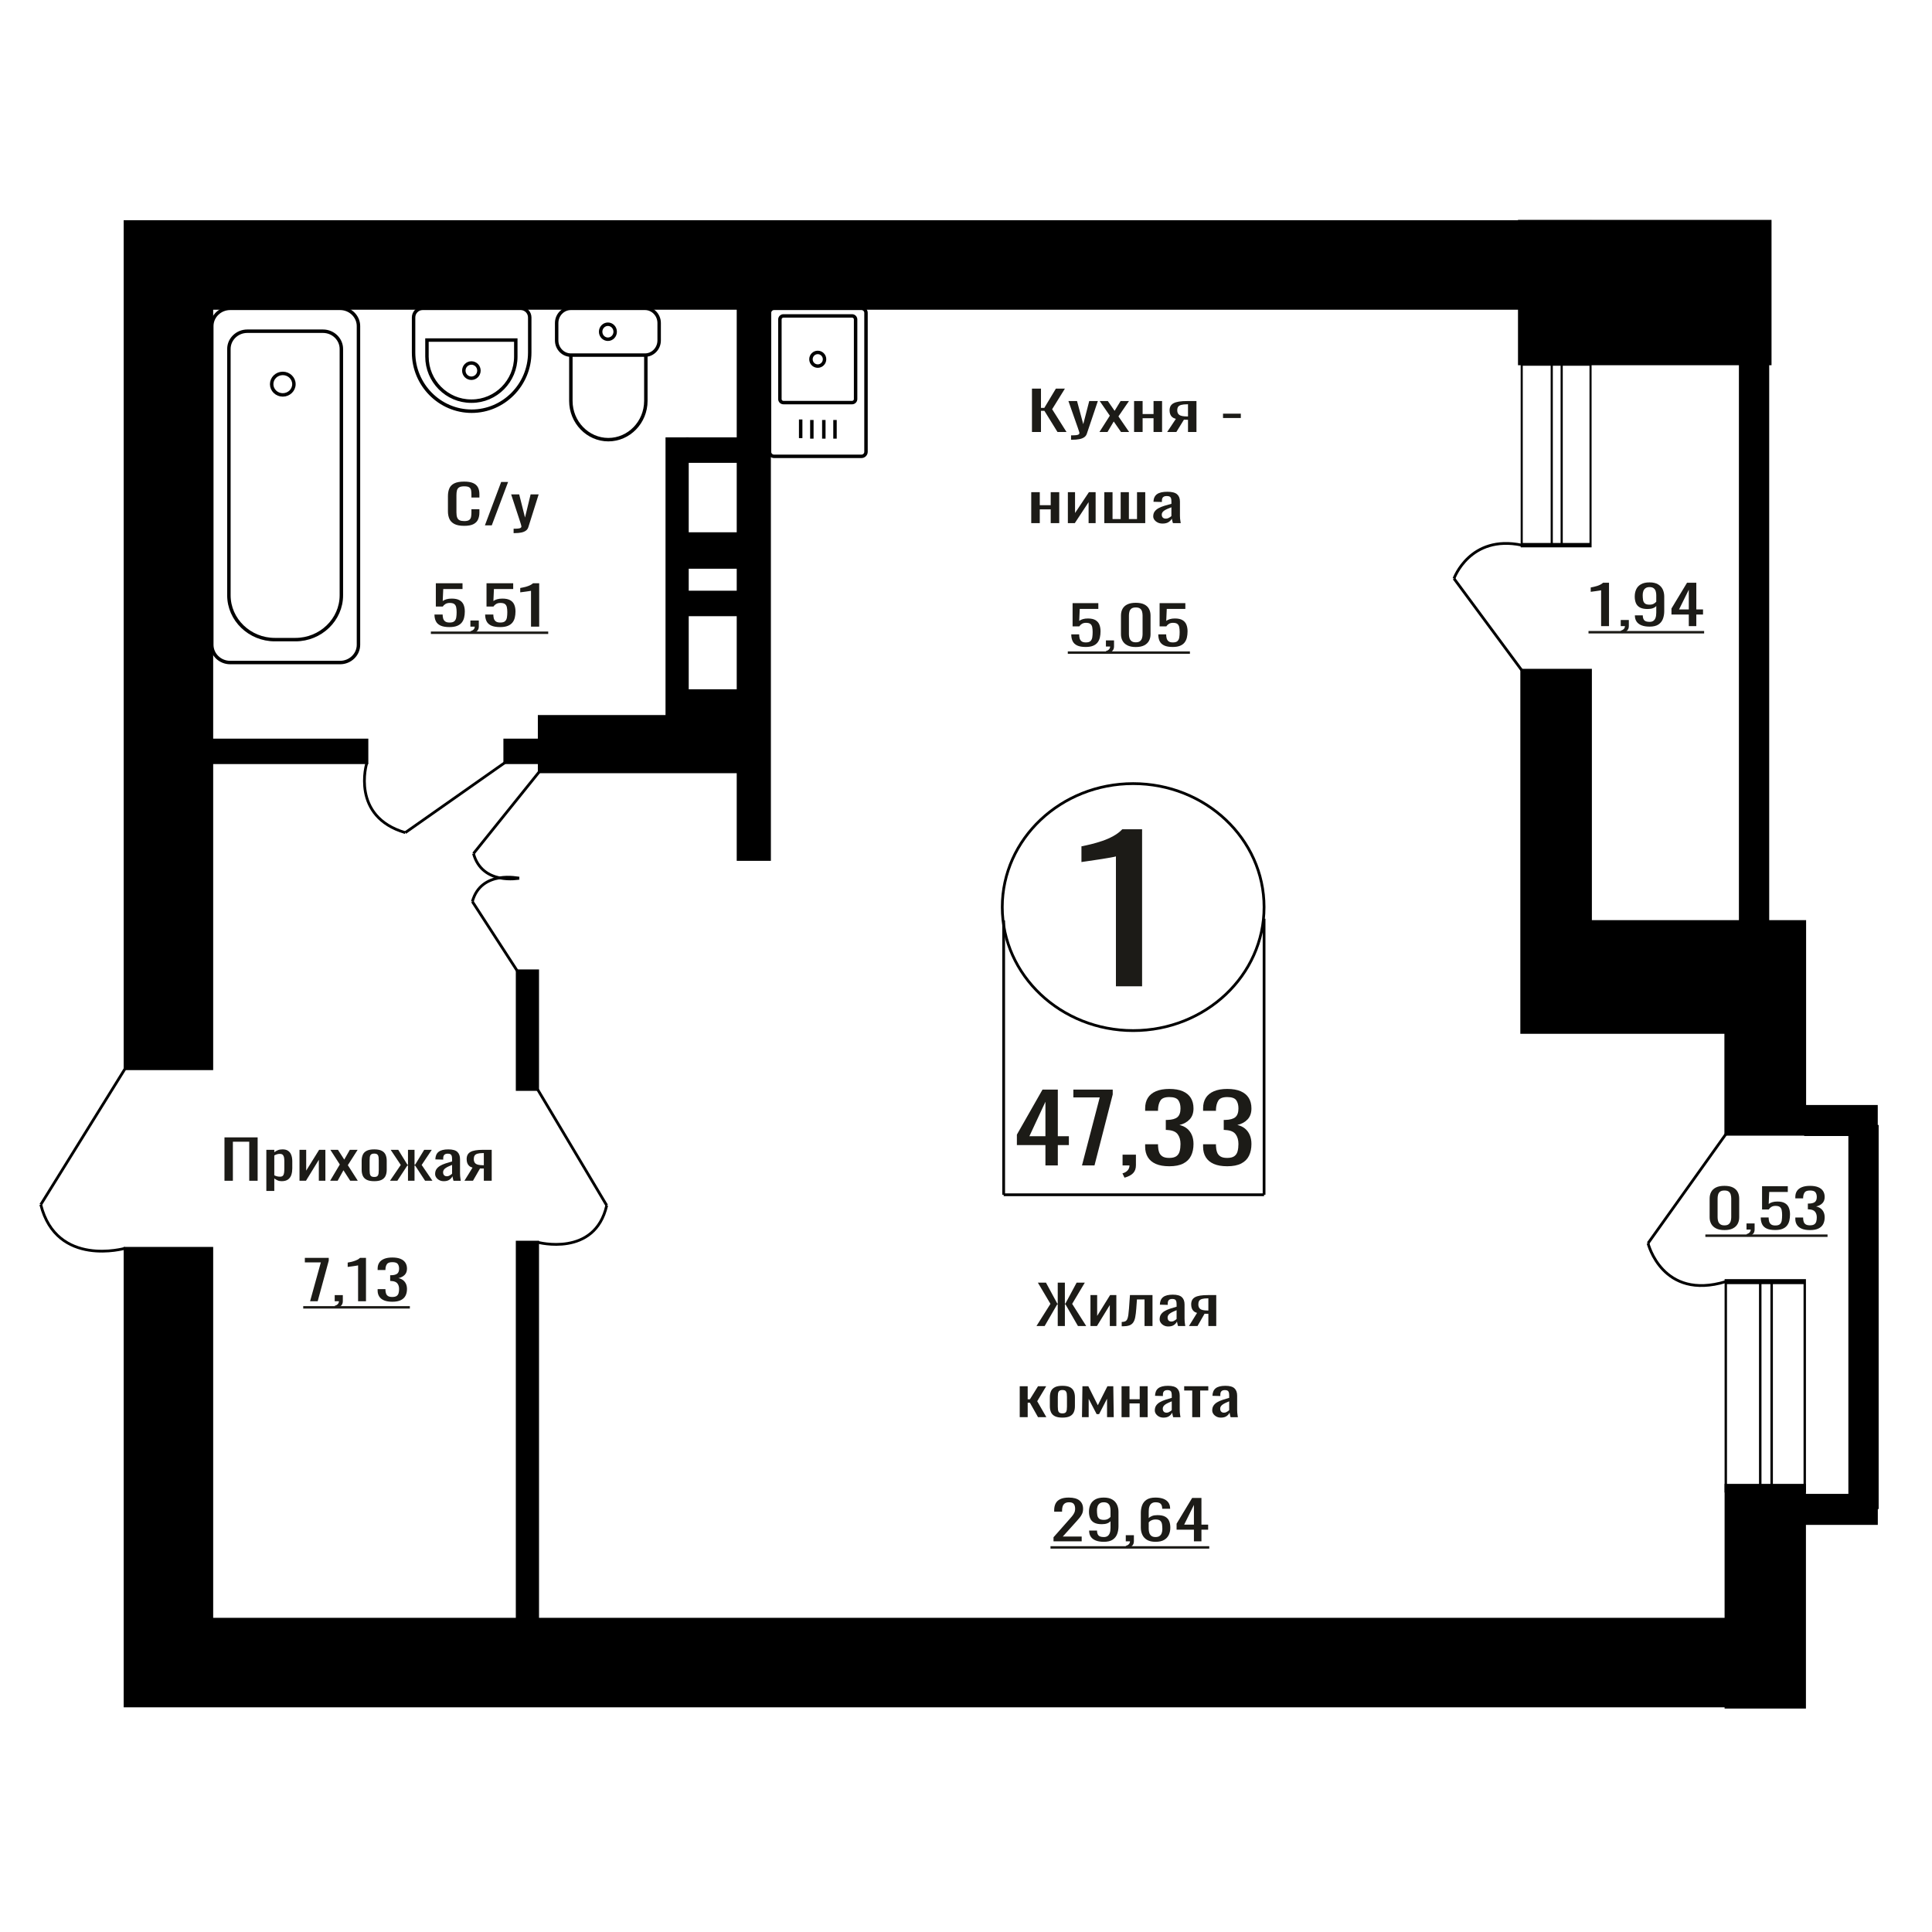 <?xml version="1.0" encoding="UTF-8"?>
<!DOCTYPE svg PUBLIC "-//W3C//DTD SVG 1.1//EN" "http://www.w3.org/Graphics/SVG/1.1/DTD/svg11.dtd">
<!-- Creator: CorelDRAW 2019 -->
<svg xmlns="http://www.w3.org/2000/svg" xml:space="preserve" width="140mm" height="140mm" version="1.1" style="shape-rendering:geometricPrecision; text-rendering:geometricPrecision; image-rendering:optimizeQuality; fill-rule:evenodd; clip-rule:evenodd"
viewBox="0 0 14000 14000"
 xmlns:xlink="http://www.w3.org/1999/xlink">
 <defs>
  <style type="text/css">
   <![CDATA[
    .str1 {stroke:black;stroke-width:25;stroke-miterlimit:22.926}
    .str0 {stroke:black;stroke-width:20;stroke-miterlimit:22.926}
    .fil1 {fill:none}
    .fil3 {fill:black}
    .fil2 {fill:#1C1B17}
    .fil0 {fill:#1C1B17;fill-rule:nonzero}
   ]]>
  </style>
 </defs>
 <g id="Слой_x0020_1">
  <path class="fil0" d="M8086.43 7147.14l0 -941.29c-1.19,0.94 -14.47,3.75 -39.88,8.43 -25.4,4.68 -54.05,9.37 -85.95,14.05 -31.91,4.68 -60.26,8.9 -85.06,12.64 -24.82,3.75 -37.82,5.62 -38.99,5.62l0 -113.8c20.08,-3.74 43.41,-8.89 69.99,-15.45 26.58,-6.56 53.77,-14.52 81.53,-23.88 27.77,-9.37 54.34,-21.08 79.75,-35.13 25.41,-14.04 46.96,-30.43 64.69,-49.17l143.54 0 0 1137.98 -189.62 0z"/>
  <polygon class="fil0" points="1626.65,8556.2 1626.65,8241.87 1866.95,8241.87 1866.95,8556.2 1806.07,8556.2 1806.07,8273.3 1687.53,8273.3 1687.53,8556.2 "/>
  <path id="1" class="fil0" d="M1930 8629.93l0 -298.03 57.65 0 0 17.85c6.82,-5.69 15.08,-10.6 24.79,-14.74 9.69,-4.14 21.18,-6.21 34.47,-6.21 16.18,0 29.01,3.04 38.53,9.12 9.53,6.08 16.62,13.71 21.29,22.89 4.66,9.19 7.72,18.5 9.16,27.94 1.43,9.44 2.15,17.53 2.15,24.26l0 54.32c0,15.79 -2.15,30.73 -6.47,44.83 -4.3,14.09 -12.12,25.48 -23.43,34.14 -11.32,8.67 -27.22,13 -47.68,13 -11.14,0 -21.03,-2 -29.65,-6.01 -8.61,-4.01 -16.34,-8.6 -23.16,-13.78l0 90.42 -57.65 0zm99.14 -103.22c10.05,0 17.24,-2.65 21.55,-7.96 4.32,-5.3 7.01,-12.48 8.08,-21.54 1.08,-9.05 1.62,-19.01 1.62,-29.88l0 -54.32c0,-9.32 -0.72,-17.92 -2.16,-25.81 -1.43,-7.89 -4.49,-14.16 -9.15,-18.82 -4.68,-4.66 -12.04,-6.99 -22.09,-6.99 -7.56,0 -14.73,1.17 -21.57,3.5 -6.81,2.32 -12.74,5.04 -17.77,8.15l0 143.58c5.39,2.84 11.5,5.24 18.32,7.18 6.83,1.94 14.55,2.91 23.17,2.91z"/>
  <polygon id="2" class="fil0" points="2170.31,8556.2 2170.31,8331.9 2218.79,8331.9 2218.79,8482.86 2312.54,8331.9 2357.8,8331.9 2357.8,8556.2 2310.39,8556.2 2310.39,8404.08 2217.18,8556.2 "/>
  <polygon id="3" class="fil0" points="2392.28,8556.2 2462.33,8438.23 2393.9,8331.9 2448.86,8331.9 2494.65,8402.92 2535.07,8331.9 2591.64,8331.9 2520.52,8443.27 2592.72,8556.2 2537.76,8556.2 2488.74,8480.14 2446.71,8556.2 "/>
  <path id="4" class="fil0" d="M2711.81 8559.3c-22.99,0 -41.14,-3.36 -54.43,-10.09 -13.29,-6.72 -22.71,-16.29 -28.28,-28.71 -5.57,-12.42 -8.36,-27.04 -8.36,-43.85l0 -65.2c0,-16.81 2.79,-31.43 8.36,-43.85 5.57,-12.42 14.99,-21.99 28.28,-28.71 13.29,-6.73 31.44,-10.09 54.43,-10.09 22.98,0 41.03,3.36 54.15,10.09 13.11,6.72 22.45,16.29 28.02,28.71 5.57,12.42 8.34,27.04 8.34,43.85l0 65.2c0,16.81 -2.77,31.43 -8.34,43.85 -5.57,12.42 -14.91,21.99 -28.02,28.71 -13.12,6.73 -31.17,10.09 -54.15,10.09zm0 -30.65c11.13,0 18.94,-2.33 23.44,-6.99 4.48,-4.65 7.17,-10.8 8.08,-18.43 0.9,-7.63 1.34,-15.59 1.34,-23.87l0 -70.23c0,-8.54 -0.44,-16.56 -1.34,-24.06 -0.91,-7.51 -3.6,-13.65 -8.08,-18.44 -4.5,-4.78 -12.31,-7.18 -23.44,-7.18 -11.14,0 -19.04,2.4 -23.72,7.18 -4.66,4.79 -7.45,10.93 -8.34,18.44 -0.9,7.5 -1.35,15.52 -1.35,24.06l0 70.23c0,8.28 0.45,16.24 1.35,23.87 0.89,7.63 3.68,13.78 8.34,18.43 4.68,4.66 12.58,6.99 23.72,6.99z"/>
  <polygon id="5" class="fil0" points="2826.02,8556.2 2904.15,8441.72 2830.87,8331.9 2885.84,8331.9 2952.11,8439.78 2956.42,8439.78 2956.42,8331.9 3003.83,8331.9 3003.83,8439.78 3008.15,8439.78 3073.88,8331.9 3128.84,8331.9 3055.57,8441.72 3133.68,8556.2 3080.35,8556.2 3008.15,8445.99 3003.83,8445.99 3003.83,8556.2 2956.42,8556.2 2956.42,8445.99 2951.57,8445.99 2879.37,8556.2 "/>
  <path id="6" class="fil0" d="M3215.59 8559.3c-12.21,0 -22.98,-2.52 -32.33,-7.56 -9.34,-5.05 -16.7,-11.52 -22.09,-19.41 -5.38,-7.89 -8.08,-16.23 -8.08,-25.03 0,-13.97 3.24,-25.74 9.69,-35.31 6.47,-9.57 15.36,-17.66 26.68,-24.25 11.31,-6.6 24.42,-12.36 39.33,-17.27 14.91,-4.92 30.63,-9.7 47.15,-14.36l0 -15.91c0,-9.05 -0.72,-16.56 -2.16,-22.51 -1.43,-5.95 -4.4,-10.41 -8.89,-13.39 -4.48,-2.97 -11.22,-4.46 -20.2,-4.46 -7.9,0 -14.27,1.3 -19.13,3.88 -4.85,2.59 -8.35,6.28 -10.5,11.06 -2.17,4.79 -3.23,10.41 -3.23,16.88l0 11.26 -57.13 -1.56c0.73,-24.83 8.63,-43.14 23.72,-54.91 15.08,-11.77 38.43,-17.65 70.05,-17.65 30.88,0 52.8,6.08 65.73,18.24 12.92,12.15 19.39,29.75 19.39,52.77l0 102.45c0,6.98 0.27,13.71 0.81,20.18 0.54,6.47 1.26,12.48 2.15,18.04 0.9,5.57 1.71,10.8 2.43,15.72l-52.8 0c-1.09,-4.14 -2.43,-9.38 -4.04,-15.72 -1.63,-6.33 -2.79,-12.09 -3.5,-17.27 -3.6,8.8 -10.51,17.01 -20.75,24.65 -10.24,7.63 -24.34,11.44 -42.3,11.44zm22.63 -35.7c5.75,0 11.14,-1.16 16.16,-3.49 5.04,-2.33 9.53,-4.98 13.48,-7.95 3.95,-2.98 6.64,-5.37 8.08,-7.18l0 -63.65c-8.98,3.63 -17.42,7.25 -25.32,10.87 -7.9,3.62 -14.82,7.44 -20.74,11.45 -5.93,4.01 -10.6,8.54 -14.01,13.58 -3.42,5.04 -5.13,10.8 -5.13,17.27 0,9.05 2.33,16.17 7.01,21.34 4.67,5.18 11.49,7.76 20.47,7.76z"/>
  <path id="7" class="fil0" d="M3365.38 8556.2l58.73 -95.07c-10.05,-2.85 -18.23,-7.12 -24.52,-12.81 -6.28,-5.69 -10.86,-12.68 -13.73,-20.96 -2.88,-8.27 -4.32,-17.59 -4.32,-27.94 0,-11.9 2.15,-22.12 6.47,-30.65 4.3,-8.54 11.13,-15.53 20.48,-20.96 9.33,-5.43 21.73,-9.44 37.17,-12.03 15.45,-2.59 34.49,-3.88 57.12,-3.88l60.34 0 0 224.3 -57.12 0 0 -88.48c-5.75,0 -10.59,-0.06 -14.54,-0.19 -3.95,-0.13 -8.26,-0.33 -12.94,-0.58l-51.18 89.25 -61.96 0zm134.16 -112.54c0.71,0 1.89,0 3.5,0 1.61,0 2.61,0 2.96,0l0 -88.09c-0.35,0 -1.35,0 -2.96,0 -1.61,0 -2.61,0 -2.95,0 -16.89,0 -30.27,1.49 -40.15,4.47 -9.88,2.97 -16.8,7.63 -20.75,13.97 -3.95,6.33 -5.92,14.81 -5.92,25.41 0,14.75 4.57,25.75 13.73,32.99 9.17,7.24 26.68,10.99 52.54,11.25z"/>
  <ellipse class="fil1 str0" cx="8211.37" cy="6573.23" rx="948.55" ry="894.82"/>
  <line class="fil1 str0" x1="7272.88" y1="6669.62" x2="7272.88" y2= "8657.72" />
  <line class="fil1 str0" x1="9159.93" y1="6657.31" x2="9159.93" y2= "8657.71" />
  <line class="fil1 str0" x1="7272.88" y1="8657.71" x2="9159.93" y2= "8657.71" />
  <path class="fil0" d="M7575.58 8445.01l0 -147.21 -206.85 0 0 -75.98 185.72 -326.31 110.9 0 0 337.84 80.11 0 0 64.45 -80.11 0 0 147.21 -89.77 0zm-116.19 -211.66l116.19 0 0 -249.65 -116.19 249.65z"/>
  <polygon id="1" class="fil0" points="7840.51,8445.01 7969.03,7952.5 7778.01,7952.5 7778.01,7895.51 8063.2,7895.51 8063.2,7930.79 7931.17,8445.01 "/>
  <path id="2" class="fil0" d="M8148.59 8533.88l-14.96 -31.21c15.84,-4.07 28.31,-11.19 37.4,-21.37 9.1,-10.17 13.64,-22.27 13.64,-36.29l-50.17 0 0 -78.01 96.83 0 0 76.65c0,23.97 -6.75,43.08 -20.26,57.33 -13.49,14.24 -34.31,25.21 -62.48,32.9z"/>
  <path id="3" class="fil0" d="M8472.5 8451.12c-38.73,0 -71.01,-5.66 -96.83,-16.96 -25.82,-11.31 -45.18,-27.59 -58.09,-48.85 -12.91,-21.25 -19.35,-46.35 -19.35,-75.3l0 -18.32 93.29 0c0,1.81 0,3.74 0,5.77 0,2.04 0,4.18 0,6.44 0.59,16.29 3.08,30.98 7.48,44.1 4.4,13.12 12.33,23.52 23.77,31.21 11.45,7.68 28.01,11.53 49.73,11.53 22.88,0 40.2,-4.18 51.93,-12.55 11.74,-8.37 19.66,-20.24 23.77,-35.62 4.1,-15.37 6.16,-33.01 6.16,-52.91 0,-28.95 -6.9,-52.58 -20.69,-70.89 -13.78,-18.32 -37.99,-28.38 -72.61,-30.19 -1.76,-0.45 -3.97,-0.68 -6.6,-0.68 -2.65,0 -4.84,0 -6.61,0l0 -72.59c1.77,0 3.82,0 6.17,0 2.34,0 4.39,0 6.16,0 33.45,-0.9 57.5,-7.69 72.18,-20.35 14.66,-12.66 22,-33.69 22,-63.09 0,-24.87 -5.43,-44.77 -16.28,-59.7 -10.86,-14.92 -32.42,-22.38 -64.69,-22.38 -32.28,0 -53.71,8.25 -64.27,24.76 -10.56,16.5 -16.42,37.65 -17.6,63.43 0,1.81 0,3.73 0,5.76 0,2.04 0,3.96 0,5.77l-93.29 0 0 -18.32c0,-29.39 6.44,-54.5 19.35,-75.3 12.91,-20.8 32.43,-36.86 58.53,-48.16 26.12,-11.31 58.55,-16.96 97.28,-16.96 39.31,0 71.88,5.65 97.7,16.96 25.82,11.3 45.18,27.47 58.09,48.5 12.91,21.03 19.36,46.24 19.36,75.64 0,33.02 -9.24,59.47 -27.72,79.37 -18.49,19.9 -43.28,33.47 -74.38,40.71 21.72,4.97 40.05,13.56 55.01,25.77 14.96,12.22 26.56,27.71 34.77,46.47 8.22,18.77 12.32,40.59 12.32,65.47 0,32.56 -5.87,60.94 -17.6,85.14 -11.74,24.19 -30.52,42.96 -56.34,56.3 -25.82,13.34 -59.85,20.02 -102.1,20.02z"/>
  <path id="4" class="fil0" d="M8892.36 8451.12c-38.73,0 -71.01,-5.66 -96.83,-16.96 -25.82,-11.31 -45.18,-27.59 -58.09,-48.85 -12.91,-21.25 -19.36,-46.35 -19.36,-75.3l0 -18.32 93.29 0c0,1.81 0,3.74 0,5.77 0,2.04 0,4.18 0,6.44 0.6,16.29 3.09,30.98 7.49,44.1 4.39,13.12 12.32,23.52 23.77,31.21 11.44,7.68 28.01,11.53 49.73,11.53 22.87,0 40.2,-4.18 51.92,-12.55 11.75,-8.37 19.66,-20.24 23.77,-35.62 4.1,-15.37 6.17,-33.01 6.17,-52.91 0,-28.95 -6.9,-52.58 -20.7,-70.89 -13.78,-18.32 -37.99,-28.38 -72.6,-30.19 -1.77,-0.45 -3.97,-0.68 -6.61,-0.68 -2.65,0 -4.84,0 -6.6,0l0 -72.59c1.76,0 3.81,0 6.16,0 2.35,0 4.4,0 6.16,0 33.45,-0.9 57.51,-7.69 72.18,-20.35 14.66,-12.66 22.01,-33.69 22.01,-63.09 0,-24.87 -5.44,-44.77 -16.29,-59.7 -10.86,-14.92 -32.42,-22.38 -64.69,-22.38 -32.28,0 -53.7,8.25 -64.26,24.76 -10.56,16.5 -16.43,37.65 -17.61,63.43 0,1.81 0,3.73 0,5.76 0,2.04 0,3.96 0,5.77l-93.29 0 0 -18.32c0,-29.39 6.45,-54.5 19.36,-75.3 12.91,-20.8 32.42,-36.86 58.53,-48.16 26.12,-11.31 58.54,-16.96 97.27,-16.96 39.32,0 71.88,5.65 97.7,16.96 25.82,11.3 45.18,27.47 58.09,48.5 12.91,21.03 19.36,46.24 19.36,75.64 0,33.02 -9.24,59.47 -27.71,79.37 -18.49,19.9 -43.29,33.47 -74.39,40.71 21.72,4.97 40.05,13.56 55.01,25.77 14.96,12.22 26.56,27.71 34.78,46.47 8.21,18.77 12.31,40.59 12.31,65.47 0,32.56 -5.87,60.94 -17.59,85.14 -11.75,24.19 -30.52,42.96 -56.34,56.3 -25.82,13.34 -59.85,20.02 -102.1,20.02z"/>
  <path class="fil0" d="M3363.68 3810.4c-30.96,0 -55,-4.65 -72.11,-13.97 -17.1,-9.31 -28.99,-21.86 -35.65,-37.64 -6.66,-15.78 -9.99,-33.37 -9.99,-52.78l0 -110.98c0,-21.21 3.33,-39.71 9.99,-55.49 6.66,-15.78 18.55,-28.01 35.65,-36.68 17.11,-8.66 41.15,-13 72.11,-13 27.38,0 49.06,3.63 65.1,10.87 16.02,7.24 27.54,17.59 34.56,31.05 7.03,13.45 10.54,29.62 10.54,48.5l0 24.84 -57.8 0 0 -22.12c0,-11.64 -0.82,-21.93 -2.43,-30.85 -1.62,-8.93 -6.03,-15.85 -13.24,-20.76 -7.2,-4.92 -19.27,-7.38 -36.19,-7.38 -17.29,0 -29.89,2.66 -37.81,7.96 -7.92,5.3 -13.05,12.81 -15.39,22.51 -2.34,9.7 -3.51,21.02 -3.51,33.95l0 124.57c0,15.78 1.8,28.26 5.4,37.45 3.59,9.18 9.54,15.71 17.82,19.59 8.28,3.88 19.44,5.83 33.49,5.83 16.56,0 28.45,-2.66 35.65,-7.96 7.21,-5.3 11.7,-12.61 13.51,-21.93 1.8,-9.31 2.7,-20.17 2.7,-32.59l0 -23.29 57.8 0 0 23.29c0,19.14 -3.25,36.02 -9.73,50.64 -6.48,14.62 -17.64,26 -33.49,34.15 -15.84,8.15 -38.17,12.22 -66.98,12.22z"/>
  <polygon id="1" class="fil0" points="3513.84,3806.91 3631.6,3492.58 3681.84,3492.58 3563.55,3806.91 "/>
  <path id="2" class="fil0" d="M3721.8 3863.18l0 -31.82c14.04,0 25.21,-0.45 33.49,-1.36 8.28,-0.91 14.22,-2.59 17.83,-5.05 3.61,-2.45 5.4,-5.88 5.4,-10.28 0,-2.33 -1.27,-7.5 -3.79,-15.52 -2.51,-8.02 -5.22,-16.56 -8.1,-25.61l-62.65 -190.93 58.34 0 42.13 167.64 40.51 -167.64 58.34 0 -74.54 236.72c-3.25,10.86 -9.19,19.47 -17.83,25.8 -8.65,6.34 -19.71,10.93 -33.22,13.78 -13.5,2.85 -29.8,4.27 -48.88,4.27l-7.03 0z"/>
  <path class="fil0" d="M3256.88 4544.11c-26.96,0 -48.38,-3.62 -64.26,-10.86 -15.88,-7.24 -27.24,-17.72 -34.06,-31.43 -6.84,-13.72 -10.25,-30.01 -10.25,-48.9l59.27 0c0,9.31 1.11,18.43 3.32,27.36 2.22,8.92 6.93,16.3 14.13,22.12 7.2,5.82 18.19,8.73 32.95,8.73 16.26,0 27.89,-3.3 34.9,-9.9 7.03,-6.59 11.45,-15.52 13.31,-26.77 1.84,-11.26 2.77,-24 2.77,-38.23 0,-14.23 -1.12,-26.32 -3.33,-36.28 -2.21,-9.96 -6.84,-17.59 -13.85,-22.9 -7.02,-5.3 -18.1,-7.95 -33.24,-7.95 -12.18,0 -22.53,2.65 -31.02,7.95 -8.49,5.31 -14.78,11.32 -18.83,18.05l-50.42 0 0 -168.42 193.34 0 0 41.52 -139.59 0 -3.89 86.93c7.38,-5.43 16.53,-9.7 27.43,-12.81 10.89,-3.1 23.35,-4.65 37.38,-4.65 24.38,0 43.49,4.01 57.34,12.03 13.85,8.02 23.63,19.01 29.35,32.98 5.72,13.97 8.59,30.01 8.59,48.12 0,16.04 -1.67,30.98 -4.98,44.82 -3.32,13.84 -9.15,25.87 -17.46,36.09 -8.3,10.22 -19.65,18.18 -34.06,23.87 -14.4,5.69 -32.68,8.53 -54.84,8.53z"/>
  <path id="1" class="fil0" d="M3417.53 4591.85l-9.42 -17.85c9.97,-2.33 17.81,-6.41 23.54,-12.23 5.72,-5.82 8.59,-12.74 8.59,-20.76l-31.58 0 0 -44.63 60.94 0 0 43.85c0,13.72 -4.25,24.65 -12.75,32.79 -8.49,8.15 -21.59,14.43 -39.32,18.83z"/>
  <path id="2" class="fil0" d="M3624.15 4544.11c-26.96,0 -48.37,-3.62 -64.26,-10.86 -15.88,-7.24 -27.24,-17.72 -34.06,-31.43 -6.84,-13.72 -10.25,-30.01 -10.25,-48.9l59.27 0c0,9.31 1.11,18.43 3.32,27.36 2.22,8.92 6.93,16.3 14.14,22.12 7.19,5.82 18.18,8.73 32.94,8.73 16.26,0 27.89,-3.3 34.9,-9.9 7.03,-6.59 11.45,-15.52 13.31,-26.77 1.84,-11.26 2.77,-24 2.77,-38.23 0,-14.23 -1.12,-26.32 -3.33,-36.28 -2.21,-9.96 -6.84,-17.59 -13.85,-22.9 -7.02,-5.3 -18.1,-7.95 -33.24,-7.95 -12.18,0 -22.53,2.65 -31.02,7.95 -8.49,5.31 -14.77,11.32 -18.83,18.05l-50.42 0 0 -168.42 193.34 0 0 41.52 -139.59 0 -3.89 86.93c7.38,-5.43 16.53,-9.7 27.43,-12.81 10.89,-3.1 23.35,-4.65 37.38,-4.65 24.38,0 43.5,4.01 57.34,12.03 13.85,8.02 23.63,19.01 29.35,32.98 5.72,13.97 8.59,30.01 8.59,48.12 0,16.04 -1.67,30.98 -4.98,44.82 -3.32,13.84 -9.15,25.87 -17.46,36.09 -8.3,10.22 -19.65,18.18 -34.05,23.87 -14.41,5.69 -32.69,8.53 -54.85,8.53z"/>
  <path id="3" class="fil0" d="M3847.95 4541.01l0 -260c-0.37,0.26 -4.53,1.03 -12.46,2.33 -7.95,1.29 -16.9,2.59 -26.87,3.88 -9.98,1.29 -18.84,2.46 -26.59,3.49 -7.75,1.04 -11.82,1.55 -12.19,1.55l0 -31.43c6.28,-1.03 13.57,-2.46 21.88,-4.27 8.31,-1.81 16.8,-4.01 25.48,-6.59 8.68,-2.59 16.99,-5.83 24.93,-9.71 7.95,-3.88 14.68,-8.4 20.22,-13.58l44.87 0 0 314.33 -59.27 0z"/>
  <polygon id="4" class="fil2" points="3122.27,4576.29 3972.58,4576.29 3972.58,4593.93 3122.27,4593.93 "/>
  <path class="fil3 str0" d="M906.21 9045.68l0 3316.21 628.56 0 0 -3316.21 -628.56 0zm628.56 2687.65l10970.9 0 0 628.56 -10970.9 0 0 -628.56z"/>
  <rect class="fil3 str0" x="12610.86" y="2488.49" width="199.5" height="4304"/>
  <line class="fil1 str0" x1="11026.93" y1="4856.57" x2="10536.13" y2= "4192.47" />
  <path class="fil0" d="M11602.28 4537.23l0 -260c-0.35,0.26 -4.36,1.03 -12.02,2.33 -7.67,1.29 -16.3,2.59 -25.91,3.88 -9.63,1.29 -18.18,2.46 -25.65,3.49 -7.48,1.04 -11.41,1.55 -11.76,1.55l0 -31.43c6.05,-1.03 13.09,-2.46 21.1,-4.27 8.02,-1.81 16.21,-4.01 24.58,-6.59 8.38,-2.59 16.39,-5.83 24.05,-9.71 7.67,-3.88 14.16,-8.4 19.51,-13.58l43.28 0 0 314.33 -57.18 0z"/>
  <path id="1" class="fil0" d="M11752.97 4588.07l-9.09 -17.85c9.62,-2.33 17.18,-6.41 22.7,-12.23 5.53,-5.82 8.29,-12.74 8.29,-20.76l-30.45 0 0 -44.63 58.78 0 0 43.85c0,13.72 -4.1,24.65 -12.3,32.79 -8.19,8.15 -20.83,14.43 -37.93,18.83z"/>
  <path id="2" class="fil0" d="M11953.34 4540.72c-22.43,0 -41.58,-3.04 -57.43,-9.12 -15.85,-6.08 -27.88,-14.94 -36.08,-26.58 -8.19,-11.64 -12.46,-25.74 -12.82,-42.3 0,-0.51 0,-1.1 0,-1.74 0,-0.65 0,-1.23 0,-1.75l57.18 0c0,15 3.38,26.58 10.16,34.73 6.76,8.15 19.94,12.23 39.53,12.23 10.69,0 19.6,-2.4 26.73,-7.18 7.12,-4.79 12.46,-12.16 16.03,-22.12 3.55,-9.96 5.34,-22.58 5.34,-37.84l0 -47.73c-5.34,6.47 -13.27,11.71 -23.78,15.72 -10.51,4.01 -23.6,6.01 -39.27,6.01 -23.88,0 -42.58,-3.82 -56.11,-11.45 -13.54,-7.63 -23.07,-18.24 -28.59,-31.82 -5.52,-13.58 -8.29,-29.43 -8.29,-47.54 0,-19.14 3.57,-36.41 10.7,-51.8 7.12,-15.39 18.6,-27.62 34.47,-36.67 15.84,-9.06 36.6,-13.59 62.23,-13.59 24.94,0 45.25,4.6 60.92,13.78 15.69,9.19 27.17,21.54 34.47,37.06 7.31,15.52 10.96,32.86 10.96,52l0 105.55c0,20.18 -3.21,38.81 -9.63,55.88 -6.4,17.08 -17.26,30.73 -32.59,40.94 -15.31,10.22 -36.68,15.33 -64.13,15.33zm0 -159.1c12.48,0 22.63,-2.27 30.46,-6.79 7.85,-4.53 13.9,-9.51 18.18,-14.94l0 -46.57c0,-10.87 -1.43,-20.76 -4.28,-29.69 -2.85,-8.92 -7.84,-16.04 -14.96,-21.34 -7.13,-5.3 -16.92,-7.96 -29.4,-7.96 -12.46,0 -22.34,2.72 -29.64,8.15 -7.31,5.44 -12.48,12.49 -15.51,21.15 -3.03,8.67 -4.53,18.18 -4.53,28.53 0,12.41 0.8,23.93 2.4,34.53 1.61,10.61 5.88,19.08 12.82,25.42 6.95,6.34 18.44,9.51 34.46,9.51z"/>
  <path id="3" class="fil0" d="M12237.64 4537.23l0 -84.21 -125.59 0 0 -43.46 112.75 -186.66 67.34 0 0 193.26 48.62 0 0 36.86 -48.62 0 0 84.21 -54.5 0zm-70.55 -121.07l70.55 0 0 -142.81 -70.55 142.81z"/>
  <polygon id="4" class="fil2" points="11510.91,4572.51 12348.77,4572.51 12348.77,4590.15 11510.91,4590.15 "/>
  <path class="fil1 str0" d="M10536.13 4192.47c0,0 114.4,-320.72 490.8,-242.27"/>
  <path class="fil0" d="M7867.52 4688.2c-26.01,0 -46.66,-3.62 -61.99,-10.86 -15.31,-7.24 -26.27,-17.72 -32.85,-31.43 -6.6,-13.72 -9.89,-30.01 -9.89,-48.9l57.17 0c0,9.31 1.08,18.43 3.21,27.36 2.13,8.92 6.68,16.3 13.63,22.12 6.94,5.82 17.54,8.73 31.78,8.73 15.69,0 26.91,-3.3 33.67,-9.9 6.77,-6.59 11.04,-15.52 12.83,-26.77 1.78,-11.26 2.67,-24 2.67,-38.23 0,-14.23 -1.07,-26.32 -3.2,-36.28 -2.14,-9.96 -6.6,-17.59 -13.36,-22.9 -6.77,-5.3 -17.46,-7.95 -32.07,-7.95 -11.75,0 -21.73,2.65 -29.92,7.95 -8.19,5.31 -14.25,11.32 -18.16,18.05l-48.64 0 0 -168.42 186.5 0 0 41.52 -134.66 0 -3.74 86.93c7.12,-5.43 15.94,-9.7 26.45,-12.81 10.51,-3.1 22.53,-4.65 36.06,-4.65 23.52,0 41.96,4.01 55.32,12.03 13.35,8.02 22.79,19.01 28.31,32.98 5.52,13.97 8.29,30.01 8.29,48.12 0,16.04 -1.61,30.98 -4.81,44.82 -3.21,13.84 -8.83,25.87 -16.84,36.09 -8.01,10.22 -18.96,18.18 -32.85,23.87 -13.9,5.69 -31.54,8.53 -52.91,8.53z"/>
  <path id="1" class="fil0" d="M8022.49 4735.94l-9.09 -17.85c9.62,-2.33 17.18,-6.41 22.71,-12.23 5.52,-5.82 8.29,-12.74 8.29,-20.76l-30.46 0 0 -44.63 58.78 0 0 43.85c0,13.72 -4.1,24.65 -12.3,32.79 -8.19,8.15 -20.83,14.43 -37.93,18.83z"/>
  <path id="2" class="fil0" d="M8230.36 4688.59c-24.58,0 -44.8,-4.01 -60.66,-12.03 -15.85,-8.02 -27.61,-19.01 -35.26,-32.98 -7.66,-13.97 -11.49,-29.88 -11.49,-47.73l0 -135.44c0,-18.36 3.73,-34.47 11.22,-48.31 7.48,-13.84 19.14,-24.64 34.99,-32.4 15.87,-7.76 36.26,-11.65 61.2,-11.65 24.93,0 45.23,3.89 60.91,11.65 15.67,7.76 27.25,18.56 34.73,32.4 7.48,13.84 11.22,29.95 11.22,48.31l0 135.44c0,18.11 -3.82,34.15 -11.48,48.12 -7.67,13.97 -19.33,24.9 -35,32.79 -15.67,7.89 -35.8,11.83 -60.38,11.83zm0 -34.15c13.53,0 23.78,-2.84 30.72,-8.53 6.95,-5.7 11.76,-13 14.43,-21.93 2.67,-8.92 4,-18.17 4,-27.75l0 -136.2c0,-10.09 -1.25,-19.6 -3.74,-28.53 -2.49,-8.92 -7.22,-16.1 -14.16,-21.53 -6.95,-5.44 -17.36,-8.15 -31.25,-8.15 -13.9,0 -24.4,2.71 -31.54,8.15 -7.12,5.43 -11.92,12.61 -14.43,21.53 -2.49,8.93 -3.73,18.44 -3.73,28.53l0 136.2c0,9.58 1.34,18.83 4.01,27.75 2.67,8.93 7.65,16.23 14.95,21.93 7.31,5.69 17.56,8.53 30.74,8.53z"/>
  <path id="3" class="fil0" d="M8498.07 4688.2c-26.01,0 -46.67,-3.62 -61.99,-10.86 -15.32,-7.24 -26.28,-17.72 -32.86,-31.43 -6.59,-13.72 -9.88,-30.01 -9.88,-48.9l57.17 0c0,9.31 1.07,18.43 3.21,27.36 2.13,8.92 6.67,16.3 13.63,22.12 6.94,5.82 17.54,8.73 31.78,8.73 15.68,0 26.9,-3.3 33.67,-9.9 6.77,-6.59 11.04,-15.52 12.83,-26.77 1.78,-11.26 2.67,-24 2.67,-38.23 0,-14.23 -1.07,-26.32 -3.21,-36.28 -2.13,-9.96 -6.59,-17.59 -13.35,-22.9 -6.78,-5.3 -17.46,-7.95 -32.07,-7.95 -11.75,0 -21.73,2.65 -29.93,7.95 -8.19,5.31 -14.25,11.32 -18.16,18.05l-48.63 0 0 -168.42 186.49 0 0 41.52 -134.65 0 -3.75 86.93c7.12,-5.43 15.95,-9.7 26.46,-12.81 10.5,-3.1 22.52,-4.65 36.06,-4.65 23.52,0 41.96,4.01 55.31,12.03 13.36,8.02 22.79,19.01 28.31,32.98 5.53,13.97 8.29,30.01 8.29,48.12 0,16.04 -1.61,30.98 -4.8,44.82 -3.21,13.84 -8.83,25.87 -16.84,36.09 -8.02,10.22 -18.96,18.18 -32.86,23.87 -13.89,5.69 -31.53,8.53 -52.9,8.53z"/>
  <polygon id="4" class="fil2" points="7737.67,4720.38 8622.57,4720.38 8622.57,4738.02 7737.67,4738.02 "/>
  <polygon id="5" class="fil2" points="8622.57,4720.38 8622.57,4720.38 8622.57,4738.02 8622.57,4738.02 "/>
  <polygon id="6" class="fil2" points="7737.67,5380.86 7737.67,5380.86 7737.67,5398.5 7737.67,5398.5 "/>
  <polygon id="7" class="fil2" points="7737.67,5380.86 7737.67,5380.86 7737.67,5398.5 7737.67,5398.5 "/>
  <polygon class="fil0" points="7477.98,3130.31 7477.98,2815.98 7543.3,2815.98 7543.3,2955.68 7567.58,2955.68 7651.41,2815.98 7716.73,2815.98 7624.24,2965.38 7728.29,3130.31 7662.97,3130.31 7568.16,2977.03 7543.3,2977.03 7543.3,3130.31 "/>
  <path id="1" class="fil0" d="M7761.23 3186.58l0 -31.82c15.03,0 26.98,-0.45 35.84,-1.36 8.86,-0.91 15.22,-2.59 19.08,-5.05 3.86,-2.45 5.78,-5.88 5.78,-10.28 0,-2.33 -1.35,-7.5 -4.05,-15.52 -2.7,-8.02 -5.59,-16.56 -8.67,-25.61l-67.05 -190.93 62.43 0 45.1 167.64 43.34 -167.64 62.44 0 -79.77 236.72c-3.48,10.86 -9.84,19.47 -19.09,25.8 -9.25,6.34 -21.09,10.93 -35.54,13.78 -14.45,2.85 -31.9,4.27 -52.32,4.27l-7.52 0z"/>
  <polygon id="2" class="fil0" points="7967.03,3130.31 8042.18,3012.34 7968.77,2906.01 8027.73,2906.01 8076.86,2977.03 8120.23,2906.01 8180.92,2906.01 8104.61,3017.38 8182.08,3130.31 8123.12,3130.31 8070.52,3054.25 8025.42,3130.31 "/>
  <polygon id="3" class="fil0" points="8217.94,3130.31 8217.94,2906.01 8279.79,2906.01 8279.79,3000.31 8358.98,3000.31 8358.98,2906.01 8420.83,2906.01 8420.83,3130.31 8358.98,3130.31 8358.98,3030.58 8279.79,3030.58 8279.79,3130.31 "/>
  <path id="4" class="fil0" d="M8457.83 3130.31l63.02 -95.07c-10.79,-2.85 -19.56,-7.12 -26.31,-12.81 -6.73,-5.69 -11.65,-12.68 -14.73,-20.96 -3.09,-8.27 -4.64,-17.59 -4.64,-27.94 0,-11.9 2.31,-22.12 6.95,-30.65 4.61,-8.54 11.94,-15.53 21.97,-20.96 10.01,-5.43 23.31,-9.44 39.88,-12.03 16.58,-2.59 37,-3.88 61.28,-3.88l64.74 0 0 224.3 -61.28 0 0 -88.48c-6.17,0 -11.37,-0.06 -15.6,-0.19 -4.24,-0.13 -8.86,-0.33 -13.88,-0.58l-54.91 89.25 -66.49 0zm143.95 -112.54c0.76,0 2.03,0 3.76,0 1.72,0 2.8,0 3.17,0l0 -88.09c-0.37,0 -1.45,0 -3.17,0 -1.73,0 -2.8,0 -3.18,0 -18.11,0 -32.47,1.49 -43.06,4.47 -10.61,2.97 -18.03,7.63 -22.27,13.97 -4.24,6.33 -6.35,14.81 -6.35,25.41 0,14.75 4.9,25.75 14.73,32.99 9.83,7.24 28.62,10.99 56.37,11.25z"/>
  <polygon id="5" class="fil0" points="8862.49,3029.03 8862.49,2997.59 8991.41,2997.59 8991.41,3029.03 "/>
  <polygon id="6" class="fil0" points="7472.78,3790.79 7472.78,3566.49 7534.63,3566.49 7534.63,3660.79 7613.82,3660.79 7613.82,3566.49 7675.68,3566.49 7675.68,3790.79 7613.82,3790.79 7613.82,3691.06 7534.63,3691.06 7534.63,3790.79 "/>
  <polygon id="7" class="fil0" points="7738.12,3790.79 7738.12,3566.49 7790.14,3566.49 7790.14,3717.45 7890.73,3566.49 7939.29,3566.49 7939.29,3790.79 7888.42,3790.79 7888.42,3638.67 7788.41,3790.79 "/>
  <polygon id="8" class="fil0" points="8002.3,3790.79 8002.3,3566.49 8061.85,3566.49 8061.85,3761.3 8120.81,3761.3 8120.81,3566.49 8180.35,3566.49 8180.35,3761.3 8239.31,3761.3 8239.31,3566.49 8298.85,3566.49 8298.85,3790.79 "/>
  <path id="9" class="fil0" d="M8423.72 3793.89c-13.09,0 -24.65,-2.52 -34.68,-7.56 -10.03,-5.05 -17.92,-11.52 -23.7,-19.41 -5.78,-7.89 -8.67,-16.23 -8.67,-25.03 0,-13.97 3.47,-25.74 10.4,-35.31 6.94,-9.57 16.47,-17.66 28.61,-24.25 12.15,-6.6 26.21,-12.36 42.21,-17.27 16,-4.92 32.86,-9.7 50.59,-14.36l0 -15.91c0,-9.05 -0.78,-16.56 -2.33,-22.51 -1.53,-5.95 -4.72,-10.41 -9.53,-13.39 -4.81,-2.97 -12.04,-4.46 -21.68,-4.46 -8.47,0 -15.31,1.3 -20.52,3.88 -5.2,2.59 -8.96,6.28 -11.27,11.06 -2.32,4.79 -3.47,10.41 -3.47,16.88l0 11.26 -61.28 -1.56c0.77,-24.83 9.25,-43.14 25.44,-54.91 16.18,-11.77 41.24,-17.65 75.16,-17.65 33.13,0 56.65,6.08 70.52,18.24 13.87,12.15 20.81,29.75 20.81,52.77l0 102.45c0,6.98 0.28,13.71 0.86,20.18 0.58,6.47 1.36,12.48 2.31,18.04 0.97,5.57 1.83,10.8 2.61,15.72l-56.65 0c-1.17,-4.14 -2.61,-9.38 -4.34,-15.72 -1.74,-6.33 -2.99,-12.09 -3.75,-17.27 -3.86,8.8 -11.28,17.01 -22.26,24.65 -10.99,7.63 -26.11,11.44 -45.39,11.44zm24.28 -35.7c6.17,0 11.95,-1.16 17.34,-3.49 5.41,-2.33 10.22,-4.98 14.47,-7.95 4.23,-2.98 7.12,-5.37 8.67,-7.18l0 -63.65c-9.64,3.63 -18.7,7.25 -27.18,10.87 -8.47,3.62 -15.89,7.44 -22.25,11.45 -6.36,4.01 -11.37,8.54 -15.03,13.58 -3.67,5.04 -5.5,10.8 -5.5,17.27 0,9.05 2.5,16.17 7.52,21.34 5.01,5.18 12.32,7.76 21.96,7.76z"/>
  <path class="fil0" d="M7634.18 11169.02l0 -29.49 110.08 -124.57c8.19,-9.31 15.76,-17.98 22.7,-26 6.96,-8.02 12.66,-16.49 17.11,-25.42 4.46,-8.92 6.67,-19.21 6.67,-30.85 0,-14.49 -3.2,-25.87 -9.61,-34.15 -6.41,-8.28 -17.64,-12.42 -33.66,-12.42 -13.54,0 -24.05,2.72 -31.54,8.15 -7.47,5.44 -12.64,12.55 -15.49,21.35 -2.85,8.79 -4.27,18.24 -4.27,28.33l0 10.47 -57.18 0 0 -10.86c0,-18.89 3.48,-35.12 10.42,-48.7 6.94,-13.59 18.16,-24.13 33.67,-31.63 15.49,-7.5 36.06,-11.26 61.71,-11.26 34.91,0 60.92,7.18 78.02,21.54 17.09,14.36 25.64,34.22 25.64,59.57 0,13.45 -2.21,25.22 -6.68,35.31 -4.44,10.09 -10.24,19.54 -17.36,28.33 -7.12,8.8 -14.97,17.85 -23.5,27.17l-99.39 110.2 136.78 0 0 34.93 -204.12 0z"/>
  <path id="1" class="fil0" d="M7998.6 11172.51c-22.43,0 -41.59,-3.04 -57.44,-9.12 -15.84,-6.08 -27.88,-14.94 -36.07,-26.58 -8.2,-11.64 -12.46,-25.74 -12.82,-42.3 0,-0.51 0,-1.1 0,-1.74 0,-0.65 0,-1.23 0,-1.75l57.17 0c0,15 3.39,26.58 10.16,34.73 6.76,8.15 19.94,12.23 39.54,12.23 10.68,0 19.59,-2.4 26.72,-7.18 7.12,-4.79 12.46,-12.16 16.03,-22.12 3.55,-9.96 5.34,-22.58 5.34,-37.84l0 -47.73c-5.34,6.47 -13.27,11.71 -23.78,15.72 -10.5,4.01 -23.6,6.01 -39.27,6.01 -23.88,0 -42.57,-3.82 -56.11,-11.45 -13.54,-7.63 -23.06,-18.24 -28.59,-31.82 -5.52,-13.58 -8.29,-29.43 -8.29,-47.54 0,-19.14 3.57,-36.41 10.7,-51.8 7.12,-15.39 18.61,-27.62 34.47,-36.67 15.85,-9.06 36.6,-13.59 62.24,-13.59 24.94,0 45.25,4.6 60.92,13.78 15.68,9.19 27.16,21.54 34.46,37.06 7.31,15.52 10.96,32.86 10.96,52l0 105.55c0,20.18 -3.21,38.81 -9.62,55.88 -6.41,17.08 -17.27,30.73 -32.6,40.94 -15.31,10.22 -36.68,15.33 -64.12,15.33zm0 -159.1c12.47,0 22.62,-2.27 30.46,-6.79 7.85,-4.53 13.89,-9.51 18.17,-14.94l0 -46.57c0,-10.87 -1.43,-20.76 -4.28,-29.69 -2.85,-8.92 -7.83,-16.04 -14.95,-21.34 -7.14,-5.3 -16.93,-7.96 -29.4,-7.96 -12.46,0 -22.35,2.72 -29.65,8.15 -7.31,5.44 -12.47,12.49 -15.5,21.15 -3.03,8.67 -4.53,18.18 -4.53,28.53 0,12.41 0.8,23.93 2.39,34.53 1.61,10.61 5.88,19.08 12.82,25.42 6.96,6.34 18.44,9.51 34.47,9.51z"/>
  <path id="2" class="fil0" d="M8166.4 11219.86l-9.09 -17.85c9.62,-2.33 17.18,-6.41 22.71,-12.23 5.52,-5.82 8.28,-12.74 8.28,-20.76l-30.45 0 0 -44.63 58.78 0 0 43.85c0,13.72 -4.1,24.65 -12.3,32.79 -8.19,8.15 -20.83,14.43 -37.93,18.83z"/>
  <path id="3" class="fil0" d="M8373.19 11172.51c-24.94,0 -45.23,-4.59 -60.92,-13.77 -15.67,-9.19 -27.15,-21.61 -34.46,-37.26 -7.3,-15.65 -10.95,-33.05 -10.95,-52.19l0 -105.94c0,-20.44 3.21,-39.07 9.61,-55.88 6.42,-16.82 17.37,-30.27 32.87,-40.36 15.49,-10.09 36.78,-15.14 63.85,-15.14 22.45,0 41.42,2.98 56.91,8.93 15.49,5.95 27.43,14.62 35.8,26 8.38,11.38 12.74,25.22 13.1,41.52 0,0.52 0.08,1.23 0.26,2.14 0.18,0.9 0.28,1.74 0.28,2.52l-57.73 0c0,-15.26 -3.37,-26.91 -10.15,-34.93 -6.76,-8.02 -19.59,-12.03 -38.47,-12.03 -10.33,0 -19.23,2.4 -26.71,7.18 -7.48,4.79 -13.1,12.1 -16.84,21.93 -3.73,9.83 -5.61,22.51 -5.61,38.03l0 47.73c5.7,-6.47 13.8,-11.71 24.32,-15.72 10.51,-4.01 23.42,-6.01 38.74,-6.01 23.86,0 42.57,3.75 56.11,11.25 13.53,7.5 23.14,18.05 28.84,31.63 5.71,13.58 8.56,29.56 8.56,47.92 0,18.89 -3.57,36.09 -10.69,51.62 -7.12,15.52 -18.52,27.87 -34.2,37.06 -15.67,9.18 -36.51,13.77 -62.52,13.77zm0 -34.53c12.82,0 22.8,-2.66 29.92,-7.96 7.14,-5.3 12.2,-12.35 15.23,-21.15 3.03,-8.8 4.55,-18.37 4.55,-28.72 0,-12.41 -0.8,-23.93 -2.41,-34.53 -1.6,-10.61 -5.79,-19.08 -12.55,-25.42 -6.77,-6.34 -18.35,-9.51 -34.74,-9.51 -7.83,0 -14.95,1.04 -21.37,3.11 -6.42,2.07 -11.94,4.72 -16.56,7.95 -4.63,3.24 -8.38,6.66 -11.23,10.28l0 46.96c0,10.61 1.52,20.44 4.55,29.49 3.03,9.06 8.09,16.24 15.23,21.54 7.12,5.3 16.92,7.96 29.38,7.96z"/>
  <path id="4" class="fil0" d="M8651.59 11169.02l0 -84.21 -125.58 0 0 -43.46 112.75 -186.66 67.33 0 0 193.26 48.62 0 0 36.86 -48.62 0 0 84.21 -54.5 0zm-70.54 -121.07l70.54 0 0 -142.81 -70.54 142.81z"/>
  <polygon id="5" class="fil2" points="7612.27,11204.3 8762.73,11204.3 8762.73,11221.94 7612.27,11221.94 "/>
  <polygon id="6" class="fil2" points="8762.73,11204.3 8762.73,11204.3 8762.73,11221.94 8762.73,11221.94 "/>
  <polygon id="7" class="fil2" points="7612.27,11864.78 7612.27,11864.78 7612.27,11882.42 7612.27,11882.42 "/>
  <polygon id="8" class="fil2" points="7612.27,11864.78 7612.27,11864.78 7612.27,11882.42 7612.27,11882.42 "/>
  <polygon class="fil0" points="2246.99,9429.38 2325.01,9147.65 2209.05,9147.65 2209.05,9115.05 2382.18,9115.05 2382.18,9135.23 2302.03,9429.38 "/>
  <path id="1" class="fil0" d="M2434.01 9480.22l-9.09 -17.85c9.63,-2.33 17.19,-6.41 22.71,-12.23 5.52,-5.82 8.29,-12.74 8.29,-20.76l-30.46 0 0 -44.63 58.78 0 0 43.85c0,13.72 -4.1,24.65 -12.29,32.79 -8.2,8.15 -20.84,14.43 -37.94,18.83z"/>
  <path id="2" class="fil0" d="M2594.85 9429.38l0 -260c-0.35,0.26 -4.36,1.03 -12.02,2.33 -7.67,1.29 -16.3,2.59 -25.91,3.88 -9.63,1.29 -18.18,2.46 -25.65,3.49 -7.48,1.04 -11.41,1.55 -11.76,1.55l0 -31.43c6.06,-1.03 13.09,-2.46 21.11,-4.27 8.01,-1.81 16.2,-4.01 24.57,-6.59 8.38,-2.59 16.39,-5.83 24.05,-9.71 7.67,-3.88 14.17,-8.4 19.51,-13.58l43.28 0 0 314.33 -57.18 0z"/>
  <path id="3" class="fil0" d="M2842.26 9432.87c-23.52,0 -43.12,-3.23 -58.79,-9.7 -15.67,-6.47 -27.43,-15.78 -35.26,-27.94 -7.84,-12.16 -11.76,-26.52 -11.76,-43.07l0 -10.48 56.65 0c0,1.03 0,2.13 0,3.3 0,1.16 0,2.39 0,3.68 0.36,9.32 1.86,17.72 4.54,25.23 2.67,7.5 7.48,13.45 14.42,17.85 6.95,4.4 17.02,6.6 30.2,6.6 13.89,0 24.4,-2.4 31.52,-7.18 7.13,-4.79 11.93,-11.58 14.43,-20.38 2.49,-8.79 3.74,-18.88 3.74,-30.27 0,-16.55 -4.18,-30.07 -12.56,-40.55 -8.37,-10.48 -23.06,-16.23 -44.09,-17.27 -1.06,-0.26 -2.39,-0.38 -4,-0.38 -1.6,0 -2.94,0 -4.01,0l0 -41.53c1.07,0 2.31,0 3.74,0 1.42,0 2.68,0 3.75,0 20.3,-0.51 34.91,-4.4 43.81,-11.64 8.9,-7.24 13.36,-19.27 13.36,-36.09 0,-14.23 -3.3,-25.61 -9.89,-34.15 -6.59,-8.54 -19.67,-12.8 -39.27,-12.8 -19.59,0 -32.6,4.72 -39.01,14.16 -6.41,9.44 -9.98,21.54 -10.68,36.28 0,1.04 0,2.14 0,3.3 0,1.17 0,2.27 0,3.3l-56.65 0 0 -10.48c0,-16.81 3.92,-31.17 11.76,-43.07 7.83,-11.9 19.68,-21.09 35.54,-27.55 15.85,-6.47 35.52,-9.71 59.04,-9.71 23.87,0 43.64,3.24 59.31,9.71 15.67,6.46 27.43,15.71 35.26,27.74 7.84,12.03 11.76,26.46 11.76,43.27 0,18.89 -5.6,34.02 -16.82,45.4 -11.23,11.39 -26.28,19.15 -45.15,23.29 13.17,2.84 24.3,7.76 33.39,14.74 9.09,6.99 16.12,15.85 21.11,26.59 4.98,10.73 7.47,23.22 7.47,37.44 0,18.63 -3.56,34.86 -10.68,48.71 -7.13,13.84 -18.52,24.57 -34.21,32.2 -15.67,7.64 -36.32,11.45 -61.97,11.45z"/>
  <polygon id="4" class="fil2" points="2197.29,9464.66 2969.96,9464.66 2969.96,9482.3 2197.29,9482.3 "/>
  <polygon id="5" class="fil2" points="2969.96,9464.66 2969.96,9464.66 2969.96,9482.3 2969.96,9482.3 "/>
  <polygon id="6" class="fil2" points="2197.29,10125.14 2197.29,10125.14 2197.29,10142.78 2197.29,10142.78 "/>
  <polygon id="7" class="fil2" points="2197.29,10125.14 2197.29,10125.14 2197.29,10142.78 2197.29,10142.78 "/>
  <rect class="fil3 str0" x="3907.46" y="5191.52" width="1496.67" height="401.34"/>
  <path class="fil1 str1" d="M5576.11 2267.19l0 1006.75c0,18.06 14.68,32.84 32.63,32.84l633.98 0c17.95,0 32.64,-14.78 32.64,-32.84l0 -1006.75c0,-18.07 -14.69,-32.85 -32.64,-32.85l-633.98 0c-17.95,0 -32.63,14.78 -32.63,32.85zm75.3 47.87l0 576.5c0,14.17 11.52,25.76 25.6,25.76l497.44 0c14.08,0 25.6,-11.59 25.6,-25.76l0 -576.5c0,-14.17 -11.52,-25.77 -25.6,-25.77l-497.44 0c-14.08,0 -25.6,11.6 -25.6,25.77zm225.11 288.25c0,27.35 22.03,49.53 49.21,49.53 27.18,0 49.21,-22.18 49.21,-49.53 0,-27.36 -22.03,-49.53 -49.21,-49.53 -27.18,0 -49.21,22.17 -49.21,49.53zm-74.49 436.45l0 135m80.96 -131.25l0 135m86.75 -135l0 135m80.96 -135l0 135"/>
  <line class="fil1 str0" x1="906.21" y1="7744.46" x2="295.43" y2= "8729.02" />
  <path class="fil1 str0" d="M906.21 9045.68c0,0 -495.8,141.69 -610.78,-316.67"/>
  <path class="fil1 str1" d="M4136.68 2234.34l536.95 0c56.57,0 102.86,47.84 102.86,106.3l0 126.39c0,58.46 -46.29,106.3 -102.86,106.3l-536.95 0c-56.57,0 -102.86,-47.84 -102.86,-106.3l0 -126.39c0,-58.46 46.29,-106.3 102.86,-106.3zm0 338.99l543.37 0 0 331.87c0,154.42 -122.25,280.77 -271.68,280.77l-0.01 0c-149.42,0 -271.68,-126.35 -271.68,-280.77l0 -331.87zm268.47 -223.9c29.08,0 52.65,24.36 52.65,54.41 0,30.05 -23.57,54.41 -52.65,54.41 -29.08,0 -52.65,-24.36 -52.65,-54.41 0,-30.05 23.57,-54.41 52.65,-54.41z"/>
  <rect class="fil3 str0" x="4832.62" y="3179.2" width="148.17" height="2012.31"/>
  <rect class="fil3 str0" transform="matrix(-1.37542E-13 -1.234 2.696 -1.17215E-14 11026.9 2634.34)" width="833.44" height="661.46"/>
  <rect class="fil1 str0" transform="matrix(3.41439E-14 1.579 0.754 -3.11548E-14 11026.9 2634.34)" width="833.44" height="661.46"/>
  <rect class="fil1 str0" transform="matrix(-2.59482E-13 0.347 0.778 7.81039E-14 11244.5 2532.31)" width="4087.82" height="92.6"/>
  <rect class="fil3 str0" x="5348.57" y="2140.04" width="227.54" height="4087.82"/>
  <line class="fil1 str0" x1="3657.88" y1="5526.71" x2="2936.8" y2= "6033.54" />
  <path class="fil1 str0" d="M2658.96 5526.71c-4.02,7.91 -117.87,390.78 277.85,506.83"/>
  <line class="fil1 str0" x1="3747.83" y1="7034.84" x2="3422.94" y2= "6533.3" />
  <path class="fil1 str0" d="M3762.16 6363.98c0,0 -276.41,-62.29 -339.22,169.33"/>
  <line class="fil1 str0" x1="3895.99" y1="7894.74" x2="4396.51" y2= "8734.9" />
  <path class="fil1 str0" d="M3896 9001.97c0,0 414.69,111.4 500.51,-267.1"/>
  <path class="fil1 str1" d="M1791.83 2400.08l548.73 0c73.22,0 133.11,57.85 133.11,128.57l0 1784.84c0,176.81 -149.74,321.46 -332.77,321.46l-149.41 0c-183.03,0 -332.77,-144.65 -332.77,-321.46l0 -1784.84c0,-70.72 59.89,-128.57 133.11,-128.57zm-123.96 -165.74l796.63 0c73.21,0 133.11,57.86 133.11,128.57l0 2309.54c0,70.73 -59.9,128.58 -133.11,128.58l-796.63 0c-73.2,0 -133.1,-57.85 -133.1,-128.58l0 -2309.54c0,-70.71 59.9,-128.57 133.1,-128.57zm381.35 471.52c44.54,0 80.64,34.88 80.64,77.9 0,43.02 -36.1,77.91 -80.64,77.91 -44.54,0 -80.64,-34.89 -80.64,-77.91 0,-43.02 36.1,-77.9 80.64,-77.9z"/>
  <path class="fil3 str0" d="M906.21 1605.78l10619.15 0 0 628.56 -10619.15 0 0 -628.56zm0 628.56l0 5510.12 628.56 0 0 -5510.12 -628.56 0z"/>
  <polygon class="fil0" points="7510.59,9608.95 7611.93,9448.29 7520.84,9294.62 7579.58,9294.62 7661.51,9446.35 7664.75,9446.35 7664.75,9294.62 7716.49,9294.62 7716.49,9446.35 7720.27,9446.35 7801.65,9294.62 7860.94,9294.62 7769.31,9448.29 7871.18,9608.95 7811.35,9608.95 7720.81,9451.79 7716.49,9451.79 7716.49,9608.95 7664.75,9608.95 7664.75,9451.79 7660.97,9451.79 7569.88,9608.95 "/>
  <polygon id="1" class="fil0" points="7901.92,9608.95 7901.92,9384.65 7950.42,9384.65 7950.42,9535.61 8044.2,9384.65 8089.48,9384.65 8089.48,9608.95 8042.05,9608.95 8042.05,9456.83 7948.81,9608.95 "/>
  <path id="2" class="fil0" d="M8128.29 9610.89l0 -31.43c10.78,0 19.31,-1.55 25.6,-4.66 6.29,-3.1 11.14,-8.34 14.56,-15.72 3.41,-7.37 6.01,-17.33 7.8,-29.88 1.81,-12.54 3.42,-28.26 4.86,-47.15l7.01 -97.4 163.31 0 0 224.3 -57.67 0 0 -192.87 -54.97 0 -4.85 65.97c-1.81,25.62 -4.41,46.83 -7.82,63.65 -3.42,16.81 -8.71,29.94 -15.91,39.38 -7.18,9.45 -16.79,16.11 -28.83,19.99 -12.04,3.88 -27.57,5.82 -46.63,5.82l-6.46 0z"/>
  <path id="3" class="fil0" d="M8465.7 9612.05c-12.21,0 -22.98,-2.52 -32.33,-7.56 -9.35,-5.05 -16.71,-11.52 -22.1,-19.41 -5.39,-7.89 -8.09,-16.23 -8.09,-25.03 0,-13.97 3.24,-25.74 9.7,-35.31 6.47,-9.57 15.36,-17.66 26.68,-24.25 11.32,-6.6 24.43,-12.36 39.35,-17.27 14.92,-4.92 30.64,-9.7 47.17,-14.36l0 -15.91c0,-9.05 -0.72,-16.56 -2.17,-22.51 -1.43,-5.95 -4.4,-10.41 -8.88,-13.39 -4.49,-2.97 -11.23,-4.46 -20.21,-4.46 -7.91,0 -14.28,1.3 -19.14,3.88 -4.85,2.59 -8.35,6.28 -10.51,11.06 -2.16,4.79 -3.23,10.41 -3.23,16.88l0 11.26 -57.14 -1.56c0.72,-24.83 8.62,-43.14 23.72,-54.91 15.08,-11.77 38.45,-17.65 70.07,-17.65 30.89,0 52.83,6.08 65.76,18.24 12.93,12.15 19.4,29.75 19.4,52.77l0 102.45c0,6.98 0.27,13.71 0.81,20.18 0.54,6.47 1.26,12.48 2.15,18.04 0.9,5.57 1.71,10.8 2.43,15.72l-52.82 0c-1.09,-4.14 -2.43,-9.38 -4.04,-15.72 -1.63,-6.33 -2.8,-12.09 -3.5,-17.27 -3.6,8.8 -10.52,17.01 -20.76,24.65 -10.25,7.63 -24.34,11.44 -42.32,11.44zm22.64 -35.7c5.75,0 11.14,-1.16 16.17,-3.49 5.04,-2.33 9.53,-4.98 13.49,-7.95 3.94,-2.98 6.64,-5.37 8.08,-7.18l0 -63.65c-8.99,3.63 -17.43,7.25 -25.33,10.87 -7.91,3.62 -14.82,7.44 -20.75,11.45 -5.94,4.01 -10.6,8.54 -14.02,13.58 -3.42,5.04 -5.12,10.8 -5.12,17.27 0,9.05 2.33,16.17 7.01,21.34 4.67,5.18 11.49,7.76 20.47,7.76z"/>
  <path id="4" class="fil0" d="M8615.55 9608.95l58.75 -95.07c-10.06,-2.85 -18.24,-7.12 -24.53,-12.81 -6.28,-5.69 -10.86,-12.68 -13.74,-20.96 -2.87,-8.27 -4.32,-17.59 -4.32,-27.94 0,-11.9 2.16,-22.12 6.48,-30.65 4.3,-8.54 11.14,-15.53 20.48,-20.96 9.34,-5.43 21.74,-9.44 37.19,-12.03 15.46,-2.59 34.5,-3.88 57.14,-3.88l60.36 0 0 224.3 -57.14 0 0 -88.48c-5.75,0 -10.6,-0.06 -14.54,-0.19 -3.96,-0.13 -8.27,-0.33 -12.95,-0.58l-51.19 89.25 -61.99 0zm134.21 -112.54c0.71,0 1.89,0 3.5,0 1.61,0 2.61,0 2.96,0l0 -88.09c-0.35,0 -1.35,0 -2.96,0 -1.61,0 -2.61,0 -2.96,0 -16.89,0 -30.28,1.49 -40.15,4.47 -9.89,2.97 -16.81,7.63 -20.77,13.97 -3.94,6.33 -5.91,14.81 -5.91,25.41 0,14.75 4.57,25.75 13.73,32.99 9.17,7.24 26.69,10.99 52.56,11.25z"/>
  <polygon id="5" class="fil0" points="7389.33,10269.43 7389.33,10045.13 7447,10045.13 7447,10139.82 7463.17,10139.82 7521.92,10045.13 7581.2,10045.13 7515.99,10153.79 7582.28,10269.43 7521.92,10269.43 7463.17,10164.65 7447,10164.65 7447,10269.43 "/>
  <path id="6" class="fil0" d="M7698.71 10272.53c-23,0 -41.16,-3.36 -54.45,-10.09 -13.29,-6.72 -22.72,-16.29 -28.29,-28.71 -5.57,-12.42 -8.36,-27.04 -8.36,-43.85l0 -65.2c0,-16.81 2.79,-31.43 8.36,-43.85 5.57,-12.42 15,-21.99 28.29,-28.71 13.29,-6.73 31.45,-10.09 54.45,-10.09 22.99,0 41.04,3.36 54.17,10.09 13.11,6.72 22.46,16.29 28.03,28.71 5.57,12.42 8.35,27.04 8.35,43.85l0 65.2c0,16.81 -2.78,31.43 -8.35,43.85 -5.57,12.42 -14.92,21.99 -28.03,28.71 -13.13,6.73 -31.18,10.09 -54.17,10.09zm0 -30.65c11.14,0 18.94,-2.33 23.44,-6.99 4.49,-4.65 7.19,-10.8 8.09,-18.43 0.9,-7.63 1.35,-15.59 1.35,-23.87l0 -70.23c0,-8.54 -0.45,-16.56 -1.35,-24.06 -0.9,-7.51 -3.6,-13.65 -8.09,-18.44 -4.5,-4.78 -12.3,-7.18 -23.44,-7.18 -11.14,0 -19.04,2.4 -23.73,7.18 -4.66,4.79 -7.45,10.93 -8.34,18.44 -0.91,7.5 -1.35,15.52 -1.35,24.06l0 70.23c0,8.28 0.44,16.24 1.35,23.87 0.89,7.63 3.68,13.78 8.34,18.43 4.69,4.66 12.59,6.99 23.73,6.99z"/>
  <polygon id="7" class="fil0" points="7840.47,10269.43 7843.7,10045.13 7886.29,10045.13 7955.28,10182.89 8024.81,10045.13 8067.39,10045.13 8070.62,10269.43 8022.12,10269.43 8022.12,10135.55 7964.43,10247.31 7946.66,10247.31 7888.98,10136.33 7888.98,10269.43 "/>
  <polygon id="8" class="fil0" points="8127.22,10269.43 8127.22,10045.13 8184.89,10045.13 8184.89,10139.43 8258.73,10139.43 8258.73,10045.13 8316.4,10045.13 8316.4,10269.43 8258.73,10269.43 8258.73,10169.7 8184.89,10169.7 8184.89,10269.43 "/>
  <path id="9" class="fil0" d="M8430.67 10272.53c-12.21,0 -22.99,-2.52 -32.33,-7.56 -9.35,-5.05 -16.71,-11.52 -22.1,-19.41 -5.39,-7.89 -8.09,-16.23 -8.09,-25.03 0,-13.97 3.24,-25.74 9.7,-35.31 6.47,-9.57 15.36,-17.66 26.68,-24.25 11.32,-6.6 24.43,-12.36 39.35,-17.27 14.92,-4.92 30.64,-9.7 47.17,-14.36l0 -15.91c0,-9.05 -0.72,-16.56 -2.17,-22.51 -1.43,-5.95 -4.4,-10.41 -8.88,-13.39 -4.49,-2.97 -11.23,-4.46 -20.21,-4.46 -7.91,0 -14.28,1.3 -19.14,3.88 -4.85,2.59 -8.35,6.28 -10.51,11.06 -2.16,4.79 -3.23,10.41 -3.23,16.88l0 11.26 -57.14 -1.56c0.72,-24.83 8.62,-43.14 23.72,-54.91 15.08,-11.77 38.45,-17.65 70.07,-17.65 30.89,0 52.83,6.08 65.76,18.24 12.93,12.15 19.4,29.75 19.4,52.77l0 102.45c0,6.98 0.27,13.71 0.81,20.18 0.54,6.47 1.26,12.48 2.15,18.04 0.9,5.57 1.71,10.8 2.43,15.72l-52.82 0c-1.09,-4.14 -2.43,-9.38 -4.04,-15.72 -1.63,-6.33 -2.8,-12.09 -3.5,-17.27 -3.6,8.8 -10.52,17.01 -20.76,24.65 -10.25,7.63 -24.34,11.44 -42.32,11.44zm22.64 -35.7c5.75,0 11.14,-1.16 16.17,-3.49 5.04,-2.33 9.53,-4.98 13.49,-7.95 3.94,-2.98 6.64,-5.37 8.08,-7.18l0 -63.65c-8.99,3.63 -17.43,7.25 -25.33,10.87 -7.91,3.62 -14.82,7.44 -20.75,11.45 -5.94,4.01 -10.6,8.54 -14.02,13.58 -3.42,5.04 -5.12,10.8 -5.12,17.27 0,9.05 2.33,16.17 7.01,21.34 4.67,5.18 11.49,7.76 20.47,7.76z"/>
  <polygon id="10" class="fil0" points="8639.27,10269.43 8639.27,10076.18 8581.06,10076.18 8581.06,10045.13 8755.69,10045.13 8755.69,10076.18 8696.94,10076.18 8696.94,10269.43 "/>
  <path id="11" class="fil0" d="M8846.78 10272.53c-12.21,0 -22.98,-2.52 -32.33,-7.56 -9.35,-5.05 -16.71,-11.52 -22.1,-19.41 -5.39,-7.89 -8.09,-16.23 -8.09,-25.03 0,-13.97 3.24,-25.74 9.7,-35.31 6.47,-9.57 15.36,-17.66 26.68,-24.25 11.32,-6.6 24.43,-12.36 39.35,-17.27 14.92,-4.92 30.64,-9.7 47.17,-14.36l0 -15.91c0,-9.05 -0.72,-16.56 -2.17,-22.51 -1.43,-5.95 -4.4,-10.41 -8.88,-13.39 -4.49,-2.97 -11.23,-4.46 -20.21,-4.46 -7.91,0 -14.28,1.3 -19.14,3.88 -4.85,2.59 -8.35,6.28 -10.5,11.06 -2.17,4.79 -3.24,10.41 -3.24,16.88l0 11.26 -57.14 -1.56c0.72,-24.83 8.62,-43.14 23.72,-54.91 15.08,-11.77 38.45,-17.65 70.07,-17.65 30.89,0 52.83,6.08 65.76,18.24 12.93,12.15 19.4,29.75 19.4,52.77l0 102.45c0,6.98 0.27,13.71 0.81,20.18 0.54,6.47 1.26,12.48 2.15,18.04 0.9,5.57 1.71,10.8 2.43,15.72l-52.82 0c-1.08,-4.14 -2.43,-9.38 -4.04,-15.72 -1.63,-6.33 -2.8,-12.09 -3.5,-17.27 -3.6,8.8 -10.52,17.01 -20.75,24.65 -10.26,7.63 -24.35,11.44 -42.33,11.44zm22.64 -35.7c5.75,0 11.14,-1.16 16.17,-3.49 5.04,-2.33 9.53,-4.98 13.49,-7.95 3.94,-2.98 6.64,-5.37 8.08,-7.18l0 -63.65c-8.98,3.63 -17.43,7.25 -25.33,10.87 -7.91,3.62 -14.82,7.44 -20.75,11.45 -5.94,4.01 -10.6,8.54 -14.02,13.58 -3.42,5.04 -5.12,10.8 -5.12,17.27 0,9.05 2.33,16.17 7.01,21.34 4.67,5.18 11.49,7.76 20.47,7.76z"/>
  <path class="fil1 str1" d="M3773.23 2234.34l-710.84 0c-35.99,0 -65.43,29.73 -65.43,66.08l0 254.3c0,233.79 189.38,425.06 420.84,425.06l0.02 0c231.46,0 420.84,-191.27 420.84,-425.06l0 -254.3c0,-36.35 -29.44,-66.08 -65.43,-66.08zm-35.59 229.97l-643.75 0 0 119.79c0,177.49 143.78,322.72 319.52,322.72l4.71 0c175.73,0 319.52,-145.23 319.52,-322.72l0 -119.79zm-321.88 165.96c-30.24,0 -54.75,24.76 -54.75,55.3 0,30.55 24.51,55.31 54.75,55.31 30.25,0 54.76,-24.76 54.76,-55.31 0,-30.54 -24.51,-55.3 -54.76,-55.3z"/>
  <rect class="fil3 str0" x="4980.79" y="3179.21" width="367.78" height="164.69"/>
  <rect class="fil3 str0" x="1534.77" y="5362.51" width="1124.19" height="164.2"/>
  <rect class="fil3 str0" x="3747.83" y="9000.86" width="148.17" height="2732.46"/>
  <path class="fil3 str0" d="M11026.93 7481.28l0 -803.56 2050.83 0 0 803.56 -2050.83 0zm0 -2624.71l0 1821.15 498.43 0 0 -1821.15 -498.43 0zm1478.74 3362.81l0 -738.1 572.09 0 0 738.1 -572.09 0z"/>
  <line class="fil1 str0" x1="3907.46" y1="5592.86" x2="3431.07" y2= "6184.99" />
  <path class="fil1 str0" d="M3762.16 6364c0,0 -268.28,52.6 -331.09,-179.01"/>
  <path class="fil0" d="M12496.05 8913.63c-24.58,0 -44.8,-4.01 -60.66,-12.03 -15.85,-8.02 -27.61,-19.01 -35.26,-32.98 -7.66,-13.97 -11.49,-29.88 -11.49,-47.73l0 -135.44c0,-18.36 3.74,-34.47 11.23,-48.31 7.47,-13.84 19.14,-24.64 34.98,-32.4 15.87,-7.76 36.26,-11.65 61.2,-11.65 24.93,0 45.23,3.89 60.92,11.65 15.67,7.76 27.25,18.56 34.72,32.4 7.48,13.84 11.22,29.95 11.22,48.31l0 135.44c0,18.11 -3.82,34.15 -11.48,48.12 -7.67,13.97 -19.33,24.9 -35,32.79 -15.67,7.89 -35.8,11.83 -60.38,11.83zm0 -34.15c13.53,0 23.78,-2.84 30.72,-8.53 6.95,-5.7 11.76,-13 14.43,-21.93 2.67,-8.92 4.01,-18.17 4.01,-27.75l0 -136.2c0,-10.09 -1.26,-19.6 -3.75,-28.53 -2.49,-8.92 -7.21,-16.1 -14.15,-21.53 -6.96,-5.44 -17.37,-8.15 -31.26,-8.15 -13.9,0 -24.4,2.71 -31.54,8.15 -7.11,5.43 -11.92,12.61 -14.43,21.53 -2.49,8.93 -3.73,18.44 -3.73,28.53l0 136.2c0,9.58 1.34,18.83 4.01,27.75 2.67,8.93 7.66,16.23 14.95,21.93 7.32,5.69 17.56,8.53 30.74,8.53z"/>
  <path id="1" class="fil0" d="M12664.37 8960.98l-9.09 -17.85c9.63,-2.33 17.19,-6.41 22.71,-12.23 5.52,-5.82 8.29,-12.74 8.29,-20.76l-30.46 0 0 -44.63 58.78 0 0 43.85c0,13.72 -4.1,24.65 -12.29,32.79 -8.2,8.15 -20.84,14.43 -37.94,18.83z"/>
  <path id="2" class="fil0" d="M12863.69 8913.24c-26.01,0 -46.67,-3.62 -61.99,-10.86 -15.32,-7.24 -26.28,-17.72 -32.86,-31.43 -6.59,-13.72 -9.89,-30.01 -9.89,-48.9l57.18 0c0,9.31 1.07,18.43 3.2,27.36 2.14,8.92 6.68,16.3 13.64,22.12 6.94,5.82 17.54,8.73 31.78,8.73 15.68,0 26.9,-3.3 33.66,-9.9 6.78,-6.59 11.05,-15.52 12.84,-26.77 1.77,-11.26 2.67,-24 2.67,-38.23 0,-14.23 -1.07,-26.32 -3.21,-36.28 -2.13,-9.96 -6.59,-17.59 -13.36,-22.9 -6.77,-5.3 -17.46,-7.95 -32.07,-7.95 -11.74,0 -21.72,2.65 -29.92,7.95 -8.19,5.31 -14.25,11.32 -18.16,18.05l-48.63 0 0 -168.42 186.49 0 0 41.52 -134.65 0 -3.75 86.93c7.12,-5.43 15.95,-9.7 26.46,-12.81 10.5,-3.1 22.52,-4.65 36.06,-4.65 23.52,0 41.95,4.01 55.31,12.03 13.36,8.02 22.79,19.01 28.31,32.98 5.52,13.97 8.29,30.01 8.29,48.12 0,16.04 -1.61,30.98 -4.8,44.82 -3.21,13.84 -8.83,25.87 -16.84,36.09 -8.02,10.22 -18.97,18.18 -32.86,23.87 -13.89,5.69 -31.53,8.53 -52.9,8.53z"/>
  <path id="3" class="fil0" d="M13115.37 8913.63c-23.52,0 -43.11,-3.23 -58.78,-9.7 -15.67,-6.47 -27.43,-15.78 -35.27,-27.94 -7.83,-12.16 -11.76,-26.52 -11.76,-43.07l0 -10.48 56.65 0c0,1.03 0,2.13 0,3.3 0,1.16 0,2.39 0,3.68 0.36,9.32 1.86,17.72 4.55,25.23 2.67,7.5 7.47,13.45 14.41,17.85 6.96,4.4 17.02,6.6 30.2,6.6 13.89,0 24.4,-2.4 31.52,-7.18 7.13,-4.79 11.94,-11.58 14.43,-20.38 2.49,-8.79 3.75,-18.88 3.75,-30.27 0,-16.55 -4.19,-30.07 -12.56,-40.55 -8.37,-10.48 -23.07,-16.23 -44.09,-17.27 -1.06,-0.26 -2.4,-0.38 -4.01,-0.38 -1.6,0 -2.93,0 -4.01,0l0 -41.53c1.08,0 2.32,0 3.75,0 1.42,0 2.67,0 3.74,0 20.3,-0.51 34.91,-4.4 43.82,-11.64 8.89,-7.24 13.36,-19.27 13.36,-36.09 0,-14.23 -3.31,-25.61 -9.89,-34.15 -6.6,-8.54 -19.68,-12.8 -39.27,-12.8 -19.6,0 -32.61,4.72 -39.01,14.16 -6.42,9.44 -9.98,21.54 -10.69,36.28 0,1.04 0,2.14 0,3.3 0,1.17 0,2.27 0,3.3l-56.65 0 0 -10.48c0,-16.81 3.93,-31.17 11.76,-43.07 7.84,-11.9 19.68,-21.09 35.54,-27.55 15.85,-6.47 35.53,-9.71 59.05,-9.71 23.86,0 43.63,3.24 59.3,9.71 15.67,6.46 27.43,15.71 35.27,27.74 7.83,12.03 11.76,26.46 11.76,43.27 0,18.89 -5.61,34.02 -16.83,45.4 -11.22,11.39 -26.27,19.15 -45.15,23.29 13.18,2.84 24.3,7.76 33.39,14.74 9.09,6.99 16.13,15.85 21.11,26.59 4.99,10.73 7.48,23.22 7.48,37.44 0,18.63 -3.57,34.86 -10.69,48.71 -7.13,13.84 -18.52,24.57 -34.2,32.2 -15.67,7.64 -36.33,11.45 -61.98,11.45z"/>
  <polygon id="4" class="fil2" points="12357.65,8945.42 13243.07,8945.42 13243.07,8963.06 12357.65,8963.06 "/>
  <rect class="fil3 str0" x="13403.97" y="8161.91" width="199.5" height="2763.26"/>
  <line class="fil1 str0" x1="12505.68" y1="8219.38" x2="11942.35" y2= "9008.99" />
  <path class="fil1 str0" d="M11942.35 9008.99c0,0 101.55,417.71 563.33,278.07"/>
  <rect class="fil1 str0" transform="matrix(3.91892E-14 -1.812 0.865 3.57585E-14 12505.7 10797.4)" width="833.44" height="661.46"/>
  <rect class="fil1 str0" transform="matrix(-2.97825E-13 -0.398 0.893 -8.96452E-14 12755.4 10914.5)" width="4087.82" height="92.6"/>
  <rect class="fil3 str0" transform="matrix(1.59258E-14 -1.908 0.865 8.08084E-14 12505.7 12361.9)" width="833.44" height="661.46"/>
  <rect class="fil3 str0" transform="matrix(-8.94203E-14 -1.257 0.393 -3.40143E-13 13077.8 8219.39)" width="158.75" height="1336.15"/>
  <rect class="fil3 str0" transform="matrix(-9.27763E-14 -1.257 0.408 -3.40143E-13 13058 11037.2)" width="158.75" height="1336.15"/>
  <rect class="fil3 str0" x="3747.83" y="7034.84" width="148.17" height="859.9"/>
  <rect class="fil3 str0" x="3657.88" y="5362.51" width="330.73" height="164.2"/>
  <rect class="fil3 str0" x="4980.79" y="4290.46" width="367.78" height="164.69"/>
  <rect class="fil3 str0" x="4947.77" y="5004.84" width="400.8" height="186.68"/>
  <rect class="fil3 str0" x="4980.79" y="3867.13" width="367.78" height="244.06"/>
 </g>
</svg>
